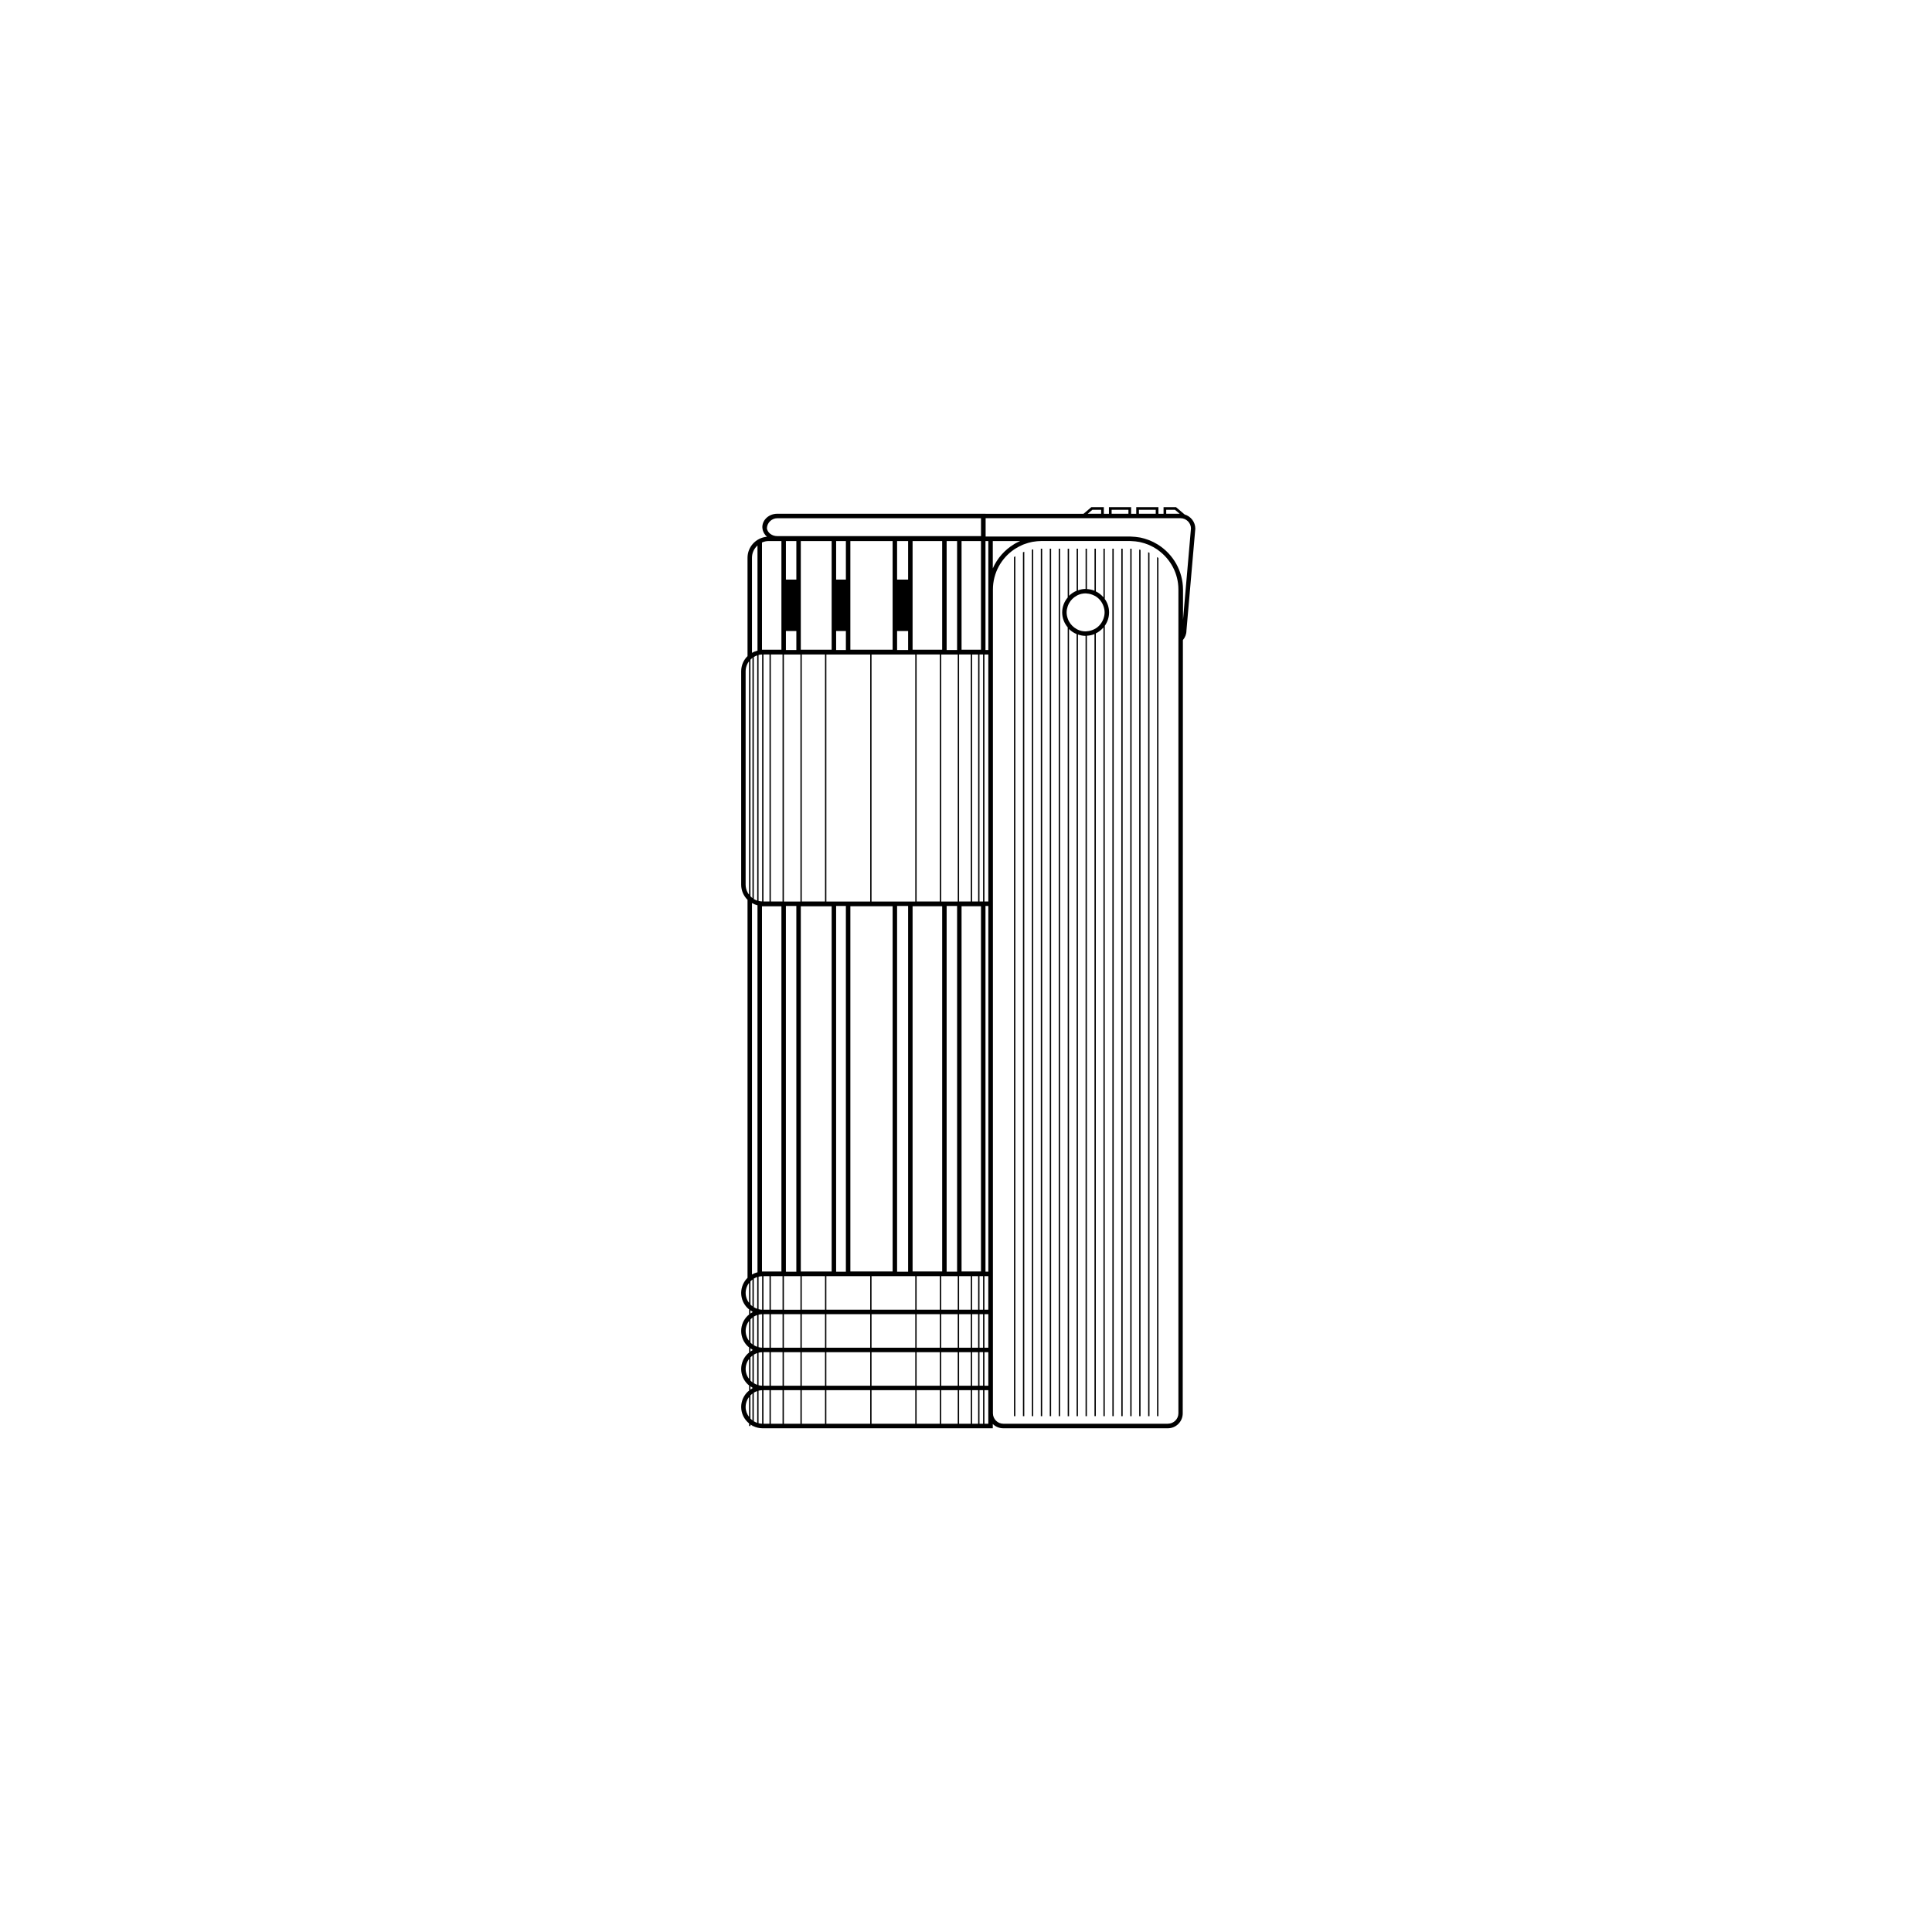 <?xml version="1.0" encoding="UTF-8"?>
<!-- Uploaded to: SVG Repo, www.svgrepo.com, Generator: SVG Repo Mixer Tools -->
<svg fill="#000000" width="800px" height="800px" version="1.1" viewBox="144 144 512 512" xmlns="http://www.w3.org/2000/svg">
 <g>
  <path d="m412.72 519.3h0.355v-227.89c-0.117 0.074-0.242 0.145-0.355 0.223z"/>
  <path d="m415.09 519.3h0.355l0.004-229.07c-0.117 0.047-0.242 0.082-0.355 0.129z"/>
  <path d="m417.46 519.3h0.355v-229.7c-0.117 0.02-0.242 0.031-0.355 0.055z"/>
  <path d="m419.83 289.41v229.89h0.355v-229.89h-0.25c-0.039 0-0.07 0.004-0.105 0.004z"/>
  <path d="m422.2 289.41h0.355v229.89h-0.355z"/>
  <path d="m424.57 289.41h0.355v229.89h-0.355z"/>
  <path d="m436.78 289.41h-0.355v12.887c-0.555-0.656-1.234-1.191-2.012-1.574v-11.312h-0.355v11.133c-0.625-0.258-1.309-0.395-2.012-0.438v-10.695h-0.355v10.664c-0.707 0-1.379 0.145-2.012 0.367v-11.027h-0.355v11.141c-0.758 0.316-1.441 0.773-2.012 1.344v-12.484h-0.355v12.918c-0.902 1.078-1.469 2.449-1.469 3.965s0.566 2.887 1.469 3.965v209.05h0.355l-0.012-208.62c0.57 0.574 1.254 1.031 2.012 1.344v207.27h0.355l0.004-207.16c0.633 0.219 1.305 0.363 2.012 0.367v206.79h0.355v-206.83c0.707-0.039 1.387-0.176 2.012-0.438v207.26h0.355l0.004-207.44c0.777-0.383 1.457-0.918 2.012-1.574v209.02h0.355l0.004-209.45c0.711-1.012 1.137-2.238 1.137-3.562 0-1.328-0.426-2.555-1.137-3.562zm-0.359 18.559c-0.379 1.059-1.086 1.953-2.012 2.551-0.113 0.074-0.238 0.129-0.355 0.191-0.613 0.324-1.289 0.527-2.012 0.578-0.117 0.008-0.227 0.035-0.344 0.035h-0.012c-0.719 0-1.395-0.16-2.012-0.434-0.125-0.055-0.238-0.129-0.355-0.191-0.852-0.461-1.547-1.156-2.012-2.004-0.145-0.258-0.262-0.527-0.355-0.809-0.172-0.504-0.285-1.035-0.285-1.598 0-0.559 0.113-1.09 0.285-1.598 0.094-0.281 0.215-0.551 0.355-0.809 0.465-0.848 1.16-1.539 2.012-2.004 0.117-0.062 0.23-0.137 0.355-0.191 0.617-0.273 1.297-0.43 2.012-0.434h0.012c0.117 0 0.23 0.027 0.344 0.035 0.723 0.051 1.402 0.254 2.012 0.578 0.117 0.062 0.242 0.121 0.355 0.191 0.93 0.598 1.637 1.492 2.012 2.551 0.188 0.527 0.309 1.086 0.309 1.68s-0.121 1.152-0.309 1.68z"/>
  <path d="m438.79 289.41h0.355v229.89h-0.355z"/>
  <path d="m441.16 289.41h0.355v229.89h-0.355z"/>
  <path d="m443.53 519.3h0.355l0.004-229.87c-0.121-0.004-0.234-0.02-0.355-0.02z"/>
  <path d="m445.9 519.3h0.355v-229.57c-0.121-0.027-0.234-0.055-0.355-0.078z"/>
  <path d="m448.27 519.3h0.355v-228.8c-0.117-0.051-0.234-0.102-0.355-0.152z"/>
  <path d="m450.64 519.3h0.355l0.004-227.42c-0.121-0.086-0.234-0.184-0.355-0.266z"/>
  <path d="m460.77 284.11c0-1.789-1.203-3.285-2.832-3.769l-2.285-1.945h-3.301v1.762h-1.355v-1.762h-5.879v1.762h-1.359v-1.762h-5.879v1.762h-1.355v-1.762h-3.301l-2.074 1.762h-25.98v-0.008h-55.195c-2.18 0-3.949 1.594-3.949 3.555 0 0.113 0.023 0.219 0.035 0.324 0 0.023-0.008 0.051-0.008 0.074h0.016c0.105 0.836 0.543 1.582 1.18 2.141-2.875 0.25-5.148 2.641-5.148 5.582v26.051c-1.035 1.02-1.68 2.438-1.68 4.004v56.574c0 1.566 0.645 2.981 1.68 4.004v100.18c-1.035 1.02-1.68 2.438-1.68 4.004s0.645 2.981 1.68 4.004c0.133 0.129 0.277 0.242 0.422 0.355v1.359c-0.145 0.113-0.293 0.227-0.422 0.355-1.035 1.02-1.68 2.438-1.68 4.004s0.645 2.981 1.68 4.004c0.133 0.129 0.277 0.242 0.422 0.355v1.359c-0.145 0.113-0.293 0.227-0.422 0.355-1.035 1.02-1.68 2.438-1.68 4.004s0.645 2.981 1.68 4.004c0.133 0.129 0.277 0.242 0.422 0.355v1.359c-0.145 0.113-0.293 0.227-0.422 0.355-1.035 1.02-1.68 2.438-1.68 4.004 0 1.762 0.832 3.32 2.102 4.352v0.688h0.355v-0.395c0.168 0.113 0.352 0.203 0.531 0.297v0.098h0.176c0.746 0.367 1.578 0.594 2.465 0.594h61.047v-1.137c0.715 0.703 1.691 1.137 2.769 1.137h43.621c2.18 0 3.949-1.773 3.949-3.953l0.043-204.93c0.594-0.707 0.941-1.582 0.938-2.477zm-7.711-5.004h2.332l1.238 1.051h-3.566zm-7.234 0h4.457v1.051h-4.457zm-7.234 0h4.457v1.051h-4.457zm-5.109 0h2.332v1.051h-3.566zm-26.383 8.281h7.258c-0.434 0.188-0.863 0.387-1.273 0.617-0.125 0.07-0.238 0.145-0.355 0.219-2.481 1.496-4.453 3.738-5.629 6.41zm-1.184 12.844v16.027h-0.75v-28.867h0.75zm0 180.78h-0.75v-96.918h0.75zm0 20.152h-1.027v-8.891h1.027zm0 10.074h-1.027v-8.891h1.027zm-63.039-7.492c0.133-0.137 0.258-0.281 0.406-0.402 0.039-0.031 0.086-0.055 0.125-0.086v7.078c-0.043-0.031-0.086-0.055-0.125-0.086-0.148-0.121-0.273-0.266-0.406-0.402zm0-10.074c0.133-0.137 0.258-0.281 0.406-0.402 0.039-0.031 0.086-0.055 0.125-0.086v7.078c-0.043-0.031-0.086-0.055-0.125-0.086-0.148-0.121-0.273-0.266-0.406-0.402zm0-10.078c0.133-0.137 0.258-0.281 0.406-0.402 0.039-0.031 0.086-0.055 0.125-0.086v7.078c-0.043-0.031-0.086-0.055-0.125-0.086-0.148-0.121-0.273-0.266-0.406-0.402zm1.793-165.91v64.992c-0.32-0.109-0.621-0.254-0.906-0.43v-64.133c0.289-0.176 0.59-0.32 0.906-0.43zm61.246 65.23h-1.027v-65.465h1.027zm-59.938 99.293v8.879c-0.328-0.004-0.645-0.059-0.953-0.133v-8.613c0.309-0.078 0.625-0.129 0.953-0.133zm5.106-98.035v96.789h-5.152v-96.789zm1.188-72.945h2.769v5.035h-2.769zm2.769-13.625h-2.769v-10.207h2.769zm-3.301 19.848h4.383v65.465h-4.383zm13.844-6.223h2.586v5.035h-2.586zm2.586-13.625h-2.586v-10.207h2.586zm6.445 19.848v65.465h-11.617v-65.465zm7.125-6.223h2.922v5.035h-2.922zm2.922-13.625h-2.922v-10.207h2.922zm1.898 19.848v65.465h-11.594v-65.465zm11.258 0v65.465h-4.383v-65.465zm-2.945-1.188v-28.867h2.769v28.867zm8.348 66.652h-1.594v-65.465h1.594zm-47.094 99.285v8.891h-4.383v-8.891zm-3.856-1.184v-96.918h2.769v96.918zm3.953-96.844h8.176v96.789h-8.176zm18.391 98.027v8.891h-11.617v-8.891zm-9.031-1.184v-96.918h2.586v96.918zm20.977 1.184v8.891h-11.594v-8.891zm-4.82-1.184v-96.918h2.922v96.918zm5.176-163.57h6.16v65.465h-6.16zm6.773 66.723v96.789h-7.84v-96.789zm4.129 98.027v8.891h-4.383v-8.891zm-2.945-1.184v-96.918h2.769v96.918zm-1.797 1.184v8.891h-6.16v-8.891zm-12.52-1.238h-11.199v-96.789h11.199zm-24.074 1.238h6.16v8.891h-6.16zm6.16 10.078v8.891h-6.16v-8.891zm0.355 0h11.617v8.891h-11.617zm11.973 0h11.594v8.891h-11.594zm11.945 0h6.16v8.891h-6.16zm6.516 0h4.383v8.891h-4.383zm4.742 0h3.102v8.891h-3.102zm0-1.184v-8.891h3.102v8.891zm3.453-8.895h1.594v8.891h-1.594zm-2.801-1.238v-96.789h5.152v96.789zm0-164.77v-28.797h5.152v28.797zm2.445 1.258v65.465h-3.102v-65.465zm-7.582-1.258h-7.84v-28.797h7.84zm-13.133 0h-11.199v-28.797h11.199zm-16.156 0h-8.176v-28.797h8.176zm-1.758 1.258v65.465h-6.16v-65.465zm-11.258 173.64h-3.102v-8.891h3.102zm-5.051-8.895h1.598v8.891h-1.598zm-0.355 10.082v8.879c-0.328-0.004-0.645-0.059-0.953-0.133v-8.613c0.309-0.074 0.625-0.125 0.953-0.133zm0 10.078v8.879c-0.328-0.004-0.645-0.059-0.953-0.133v-8.613c0.309-0.074 0.625-0.129 0.953-0.133zm0.355-10.082h1.598v8.891h-1.598zm1.953 0h3.102v8.891h-3.102zm3.453 0h4.383v8.891h-4.383zm4.387 10.074v8.891h-4.383v-8.891zm0.355 0h6.16v8.891h-6.16zm6.516 0h11.617v8.891h-11.617zm11.973 0h11.594v8.891h-11.594zm11.945 0h6.16v8.891h-6.16zm6.516 0h4.383v8.891h-4.383zm4.742 0h3.102v8.891h-3.102zm3.453 0h1.594v8.891h-1.594zm0-1.184v-8.891h1.594v8.891zm1.953-8.891h0.953v8.891h-0.953zm0-1.184v-8.891h0.953v8.891zm0-108.18v-65.465h0.953v65.465zm-52.195 0h-3.102v-65.465h3.102zm-3.453 0h-1.598v-65.465h1.598zm-1.953-0.008c-0.328-0.008-0.645-0.059-0.953-0.133v-65.188c0.309-0.074 0.621-0.125 0.953-0.133zm-1.23 1.02v97.258c-0.52 0.129-1.012 0.324-1.465 0.586v-98.43c0.457 0.258 0.949 0.457 1.465 0.586zm-0.98 98.941c0.285-0.176 0.586-0.32 0.906-0.43v8.418c-0.32-0.109-0.621-0.254-0.906-0.43zm0 10.074c0.285-0.176 0.586-0.32 0.906-0.43v8.418c-0.32-0.109-0.621-0.254-0.906-0.43zm0 10.078c0.285-0.176 0.586-0.32 0.906-0.43v8.418c-0.32-0.109-0.621-0.254-0.906-0.43zm0.902 9.648v8.422c-0.32-0.109-0.621-0.258-0.906-0.434v-7.562c0.289-0.176 0.59-0.32 0.906-0.426zm0.355-0.102c0.309-0.074 0.621-0.125 0.953-0.133v8.879c-0.328-0.008-0.645-0.059-0.953-0.133zm1.309-10.215h1.598v8.891h-1.598zm1.953 0h3.102v8.891h-3.102zm3.098 10.078v8.891h-3.102v-8.891zm0.355 0h4.383v8.891h-4.383zm4.742 0h6.16v8.891h-6.16zm6.516 0h11.617v8.891h-11.617zm11.973 0h11.594v8.891h-11.594zm11.945 0h6.16v8.891h-6.16zm6.516 0h4.383v8.891h-4.383zm4.742 0h3.102v8.891h-3.102zm3.453 0h1.594v8.891h-1.594zm1.953 0h0.953v8.891h-0.953zm0-1.188v-8.891h0.953v8.891zm1.309-20.148v-8.891h1.027v8.891zm-54.887-209.74h53.98v4.734h-54.012c-1.398 0-2.547-0.898-2.731-2.051 0.051-1.488 1.266-2.684 2.762-2.684zm-4.066 6.43c0.551-0.246 1.156-0.387 1.797-0.387h3.356v28.797h-5.152zm-2.652 4.059c0-1.301 0.57-2.461 1.465-3.273v27.867c-0.52 0.129-1.012 0.328-1.465 0.586zm0.129 26.516v63.648c-0.043-0.031-0.086-0.055-0.125-0.086-0.148-0.121-0.273-0.266-0.406-0.402v-62.672c0.133-0.137 0.258-0.281 0.406-0.402 0.039-0.031 0.082-0.055 0.125-0.086zm-1.809 60.113v-56.574c0-0.719 0.188-1.391 0.492-1.996 0.117-0.234 0.27-0.445 0.422-0.652v61.863c-0.156-0.207-0.305-0.418-0.422-0.652-0.301-0.598-0.492-1.27-0.492-1.988zm0.496 110.17c-0.305-0.602-0.492-1.273-0.492-1.996s0.188-1.391 0.492-1.996c0.117-0.234 0.27-0.445 0.422-0.652v5.289c-0.152-0.199-0.305-0.414-0.422-0.645zm0.777 2.617c0.133 0.09 0.266 0.18 0.406 0.262 0.043 0.023 0.086 0.047 0.125 0.07v0.191c-0.043 0.023-0.086 0.043-0.125 0.07-0.141 0.078-0.273 0.172-0.406 0.262zm-0.777 7.457c-0.305-0.602-0.492-1.273-0.492-1.996s0.188-1.391 0.492-1.996c0.117-0.234 0.27-0.445 0.422-0.652v5.289c-0.152-0.199-0.305-0.41-0.422-0.645zm0.777 2.621c0.133 0.09 0.266 0.18 0.406 0.262 0.043 0.023 0.086 0.047 0.125 0.07v0.191c-0.043 0.023-0.086 0.043-0.125 0.07-0.141 0.078-0.273 0.172-0.406 0.262zm-0.777 7.457c-0.305-0.602-0.492-1.273-0.492-1.996 0-0.723 0.188-1.391 0.492-1.996 0.117-0.234 0.27-0.445 0.422-0.652v5.289c-0.152-0.199-0.305-0.414-0.422-0.645zm0.777 2.617c0.133 0.09 0.266 0.18 0.406 0.262 0.043 0.023 0.086 0.047 0.125 0.07v0.191c-0.043 0.023-0.086 0.043-0.125 0.07-0.141 0.078-0.273 0.172-0.406 0.262zm-1.273 5.465c0-0.719 0.188-1.391 0.492-1.996 0.117-0.234 0.27-0.445 0.422-0.652v5.293c-0.559-0.738-0.914-1.645-0.914-2.644zm1.777 3.531c-0.184-0.141-0.34-0.312-0.504-0.477v-6.102c0.133-0.137 0.258-0.281 0.406-0.402 0.039-0.031 0.086-0.055 0.125-0.086v7.09c-0.008-0.012-0.016-0.016-0.027-0.023zm2.953 0.914v-8.891h1.598v8.891zm59.582 0h-1.027v-8.891h1.027zm47.613 0h-43.621c-1.523 0-2.769-1.242-2.769-2.766v-218.32c0-4.406 2.234-8.301 5.629-10.617 0.117-0.078 0.238-0.148 0.355-0.223 0.637-0.402 1.309-0.758 2.012-1.047 0.117-0.047 0.238-0.086 0.355-0.129 0.648-0.242 1.32-0.445 2.012-0.582 0.117-0.023 0.238-0.035 0.355-0.055 0.656-0.109 1.324-0.18 2.012-0.184 0.035 0 0.07-0.004 0.105-0.004h23.484c0.027 0 0.055 0.004 0.082 0.004 0.121 0 0.234 0.016 0.355 0.02 0.684 0.023 1.359 0.094 2.012 0.219 0.121 0.023 0.234 0.051 0.355 0.078 0.695 0.156 1.363 0.363 2.012 0.629 0.121 0.047 0.238 0.098 0.355 0.152 0.707 0.312 1.383 0.68 2.012 1.109 0.125 0.086 0.234 0.18 0.355 0.266 3.203 2.336 5.297 6.109 5.297 10.367v12.938c-0.008 0.008-0.016 0.02-0.023 0.023l0.023 0.027v205.32c0 1.523-1.238 2.766-2.766 2.766zm-2.527-232.89c-0.117-0.074-0.238-0.145-0.355-0.219-0.641-0.387-1.312-0.723-2.012-1.004-0.117-0.047-0.238-0.086-0.355-0.129-0.652-0.238-1.32-0.445-2.012-0.59-0.117-0.023-0.238-0.031-0.355-0.055-0.656-0.117-1.328-0.184-2.012-0.207-0.121-0.004-0.234-0.02-0.355-0.02-0.027 0-0.055-0.004-0.082-0.004h-38.258v-4.859h51.648c1.523 0 2.766 1.242 2.769 2.715l-2.106 24.227v-8.055c-0.039-4.953-2.629-9.309-6.516-11.801z"/>
 </g>
</svg>